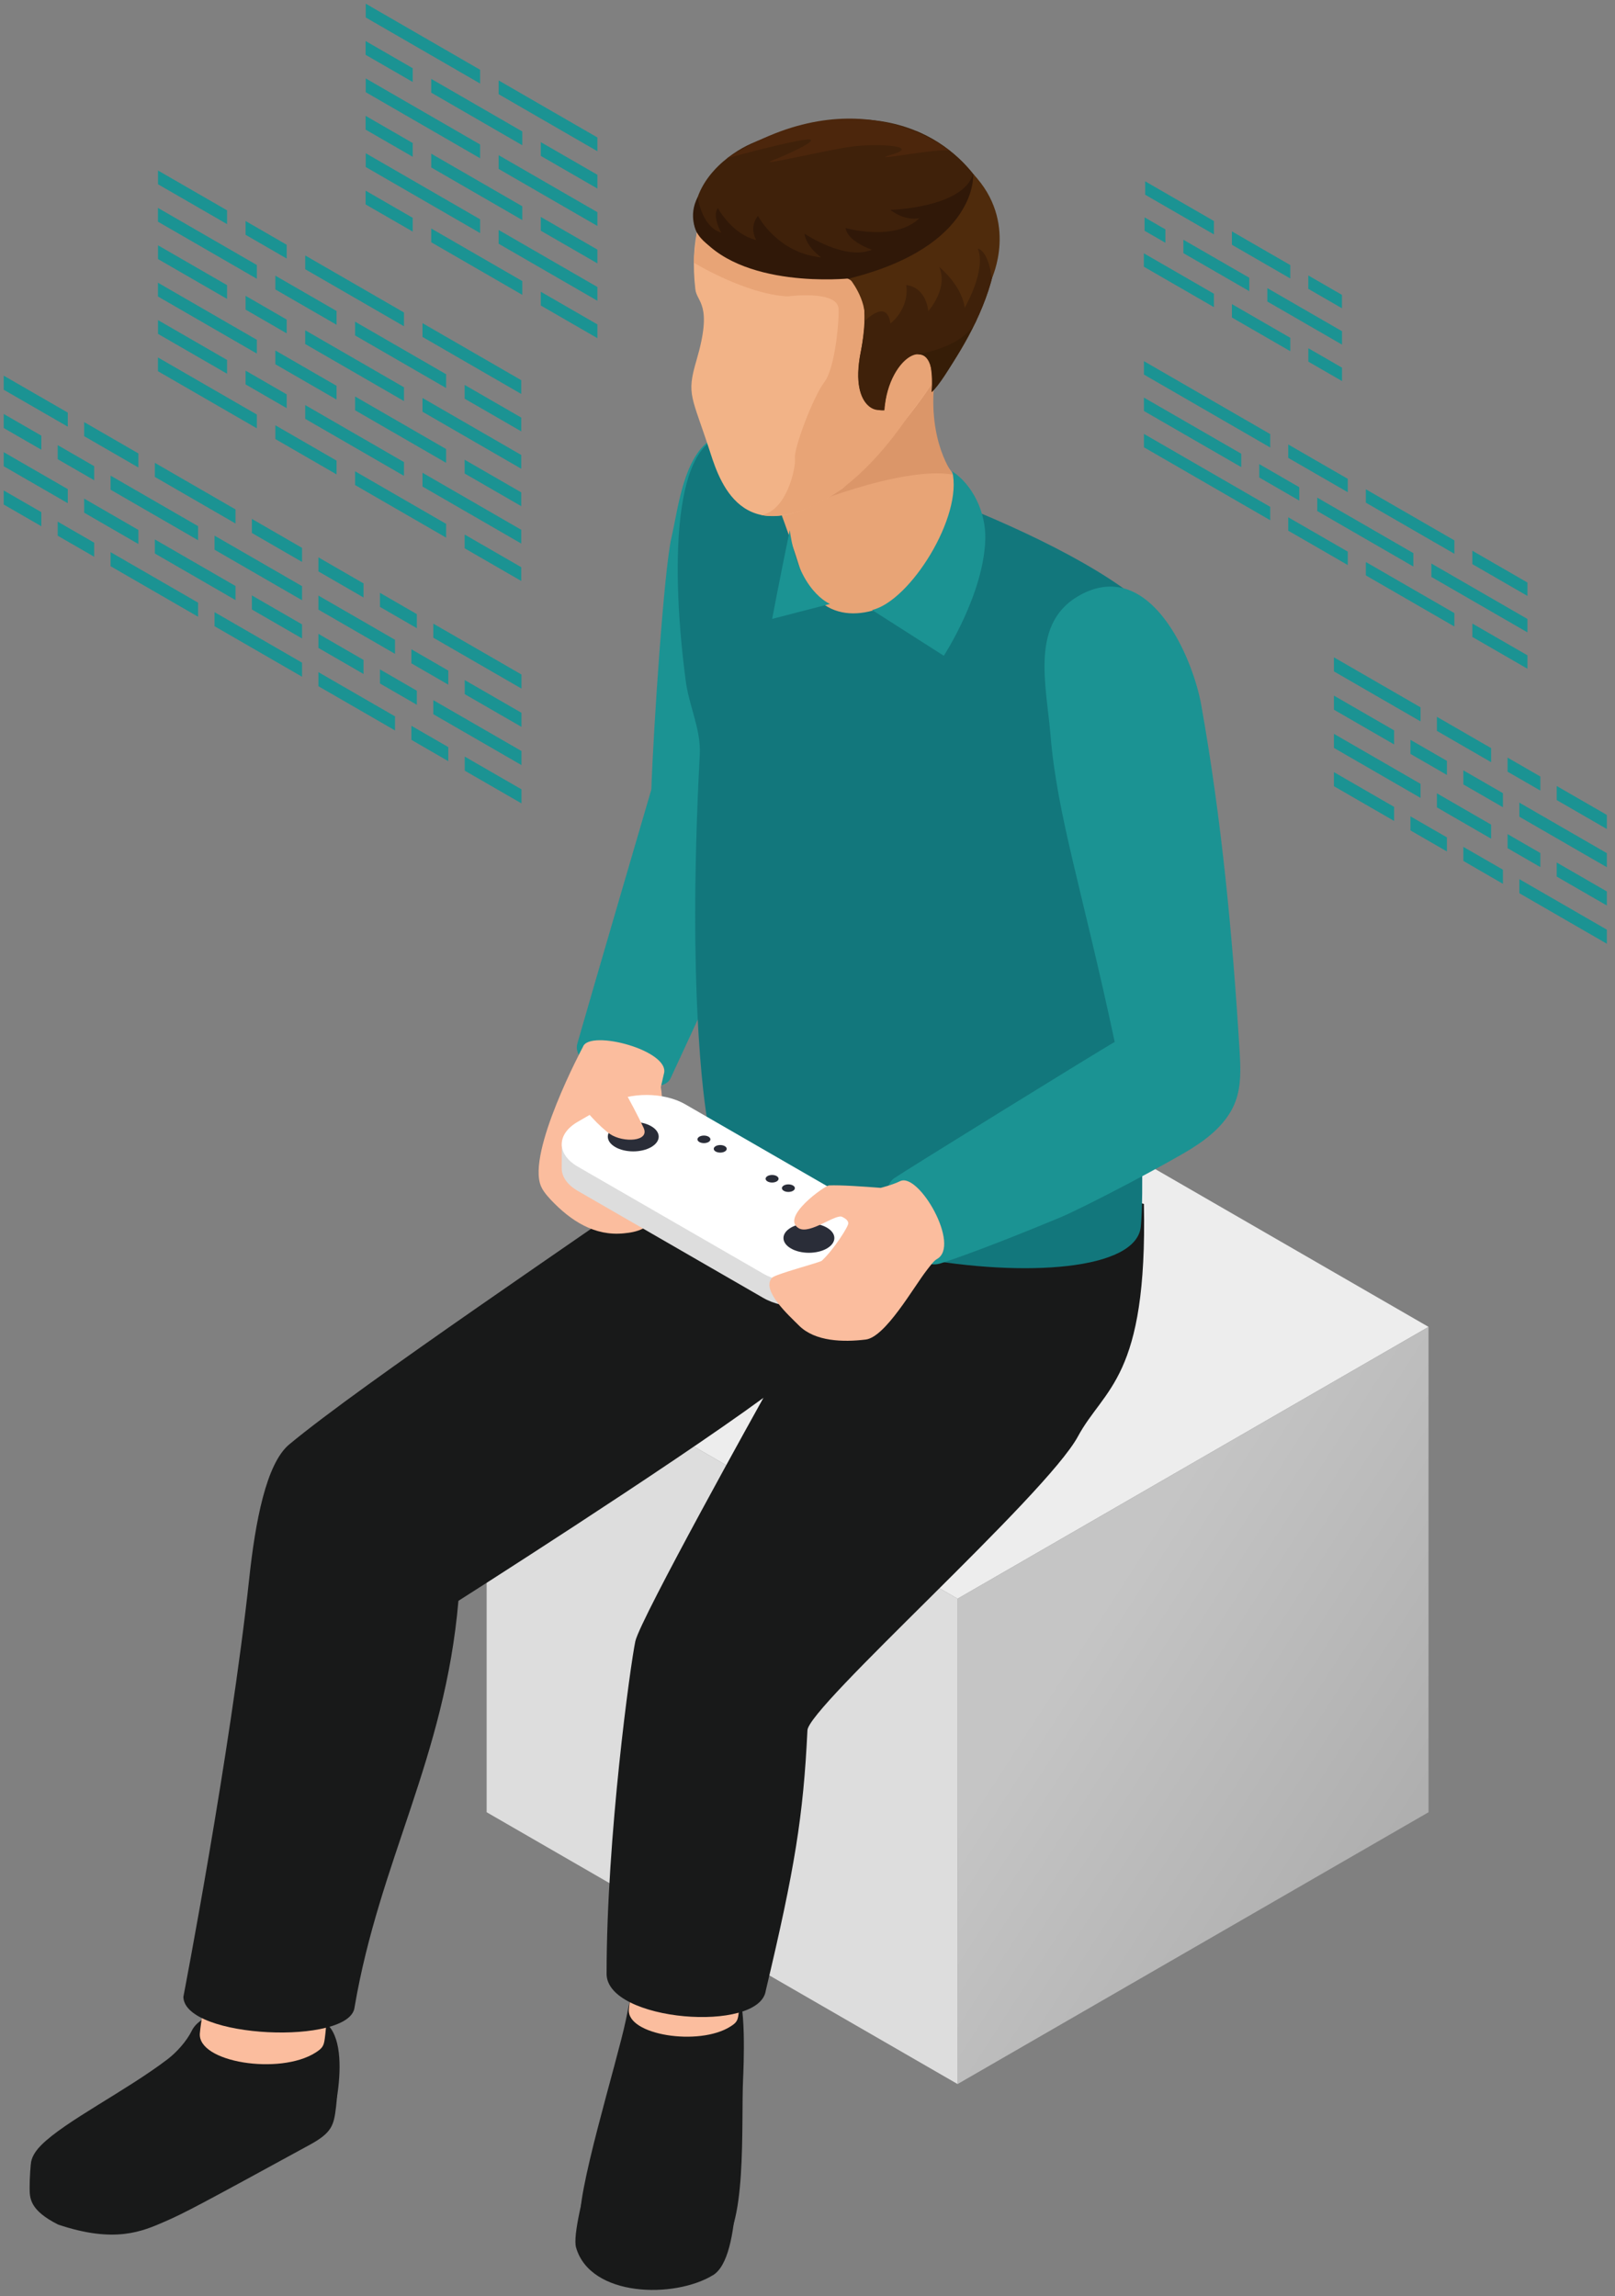 <?xml version="1.0" encoding="UTF-8"?> <svg xmlns="http://www.w3.org/2000/svg" width="218" height="310" viewBox="0 0 218 310" fill="none"><rect x="0" y="0" width="218" height="310" fill="#808080" stroke="none"/><g clip-path="url(#clip0_1929_7884)"><path d="M129.26 215.85L192.83 179.15L129.26 142.44L65.69 179.15L129.26 215.85Z" fill="#EDEDED"></path><path d="M129.26 281.38L192.83 244.68V179.15L129.26 215.85V281.38Z" fill="url(#paint0_linear_1929_7884)"></path><path d="M65.69 244.68L129.26 281.38V215.85L65.69 179.15V244.68Z" fill="#DDDDDD"></path><path d="M4.35 291.65C6.85 289.53 12.57 286.18 17.44 283.89C20.3 284.35 23.25 284.55 26.32 284.54C32.59 284.54 39.94 284.1 45.51 280.77C45.57 281.96 45.51 283.23 45.36 284.46C45.07 286.93 44.82 287.93 41.87 289.55C26.99 297.68 24.95 298.77 22.27 299.94C19.23 301.26 15.52 302.94 7.84 300.35C3.98 298.4 4 296.78 4 295.33C4 294.24 4.09 291.87 4.35 291.66V291.65Z" fill="#181919"></path><path d="M5.57 289.62C8.8 286.39 16.88 282.38 22.58 278.06C23.84 277.1 25.18 275.62 25.91 274.14C27.77 270.36 38.78 270.08 43.6 272.89C45.86 274.21 46.09 278.21 45.66 281.89C45.37 284.36 45.12 285.36 42.17 286.98C27.29 295.11 24.04 296.55 21.3 297.58C18.66 298.57 15.9 299.49 10.31 297.99C8.41 297.48 6.62 296.47 5.36 294.95C4.25 293.61 3.23 291.96 5.58 289.61L5.57 289.62Z" fill="#181919"></path><path d="M28.16 269.33C28.5 268.51 28.95 267.68 29.69 267.19C30.3 266.78 31.06 266.65 31.79 266.57C35.14 266.24 38.6 267.05 41.45 268.84L43.28 269.79C44.28 271.36 44.08 273.39 43.84 275.24C43.71 276.24 43.52 276.54 42.6 277.13C37.78 280.21 26.61 278.46 26.98 274.51C27.15 272.74 27.47 270.97 28.16 269.32V269.33Z" fill="#FBBD9E"></path><path d="M96.24 307.18C91.05 310.36 79.7 310.17 77.76 303.45C76.86 300.32 83.11 281.68 84.26 276.09C84.59 274.49 85.17 271.69 85.17 271.69C85.69 271.21 87.41 271.08 88.09 270.89C90.99 270.07 95.66 272.05 98.64 272.4C100.16 272.58 99.71 282.89 99.66 283.91C99.36 290.16 100.28 304.71 96.24 307.19V307.18Z" fill="#181919"></path><path d="M96.89 303.86C91.7 307.04 80.35 306.85 78.41 300.13C77.51 297 83.32 278.33 84.48 272.74C84.81 271.14 85.39 268.34 85.39 268.34C85.91 267.86 88.07 267.76 88.74 267.57C91.64 266.75 96.31 268.73 99.29 269.08C100.81 269.26 100.36 279.57 100.31 280.59C100.01 286.84 100.93 301.39 96.89 303.87V303.86Z" fill="#181919"></path><path d="M85.91 266.75C86.21 266.03 86.6 265.3 87.26 264.87C87.8 264.51 88.46 264.39 89.11 264.33C92.05 264.04 95.09 264.75 97.59 266.33L99.2 267.17C100.08 268.55 99.9 270.33 99.69 271.95C99.58 272.82 99.41 273.1 98.6 273.61C94.37 276.31 84.56 274.77 84.89 271.3C85.04 269.74 85.32 268.19 85.93 266.74L85.91 266.75Z" fill="#FBBD9E"></path><path d="M92.75 156.9L98.37 147.48L154.41 162.55C154.9 186.12 149.06 187.36 145.51 193.93C141.22 201.89 108.99 230.53 108.99 233.64C108.44 245.2 107.26 252.4 103.37 268.75C102.56 274.56 81.88 272.94 81.88 266.5C81.88 247.99 85.11 224.65 85.76 221.6C86.41 218.59 103.05 188.73 103.05 188.73C90.19 198.15 61.88 216.14 61.88 216.14C60.05 237.37 51.24 251.17 47.86 271.01C47.31 276.17 24.93 275.29 24.75 269.62C24.75 269.62 31.09 236.74 33.64 213.13C34.46 205.5 35.92 197.62 39.04 195.02C48.95 186.78 79.01 166.62 92.73 156.9H92.75Z" fill="#181919"></path><path d="M77.93 140.9C80.56 131.72 87.92 106.6 87.92 106.6C88.21 98.22 89.64 76.84 90.64 72.56C91.65 68.28 92.51 58.64 98.67 58.6C101.4 58.59 105.88 59.18 107.54 61.36L109.89 80.15C109.22 92.14 108.87 98.52 105.58 111.96C104.9 114.75 91.01 144.48 90.52 145.58C89.08 148.76 76.82 144.78 77.93 140.91V140.9Z" fill="#1B9393"></path><path d="M78.69 141.34C79.54 138.92 90.59 141.85 89.61 145L89.2 146.78C89.47 148.27 89.33 149.89 89.09 151.37C88.75 153.5 87.5 155.39 87.28 157.54C87.05 159.78 88.92 161.84 88.43 163.94C88.23 164.8 87.55 165.49 86.76 165.89C85.97 166.29 85.08 166.44 84.21 166.52C80.27 166.92 77.06 164.85 74.36 162C74.19 161.82 74.02 161.63 73.86 161.44C73.54 161.05 73.23 160.64 73.03 160.17C71.06 155.61 78.69 141.34 78.69 141.34Z" fill="#FBBD9E"></path><path d="M154.09 81.31C163.88 89.47 153.98 124.63 153.98 137.36C153.98 150.65 154.44 160.92 153.99 165.6C152.86 177.35 93.77 169.75 95.54 151.64C95.54 151.64 92.6 136.62 94.46 101.88C94.64 98.54 93.03 95.36 92.58 92.05C90.61 77.28 90.56 58.58 98.7 58.76C104.55 58.89 140.29 69.81 154.09 81.31Z" fill="#12777C"></path><path d="M75.84 154.47L75.82 157.74C75.82 158.84 76.54 159.95 77.99 160.79L103.03 175.24C105.88 176.89 110.58 176.89 113.44 175.22L117.56 172.83C118.98 172 119.68 170.93 119.69 169.85L119.71 166.58L75.84 154.47Z" fill="#DDDDDD"></path><path d="M117.54 163.55C120.39 165.2 120.44 167.9 117.57 169.56L113.45 171.95C110.58 173.62 105.89 173.62 103.04 171.97L78 157.52C75.11 155.85 75.1 153.14 77.97 151.47L82.09 149.08C84.96 147.41 89.62 147.43 92.5 149.1L117.54 163.55Z" fill="white"></path><path d="M83.05 152.06C81.71 152.84 81.71 154.09 83.05 154.87C84.39 155.65 86.57 155.65 87.91 154.87C89.25 154.09 89.25 152.84 87.91 152.06C86.57 151.28 84.39 151.28 83.05 152.06Z" fill="#2A2D38"></path><path d="M94.4 153.47C94.06 153.67 94.06 153.99 94.4 154.19C94.74 154.39 95.3 154.39 95.64 154.19C95.98 153.99 95.98 153.67 95.64 153.47C95.3 153.27 94.74 153.27 94.4 153.47Z" fill="#2A2D38"></path><path d="M96.6 154.75C96.26 154.95 96.26 155.27 96.6 155.47C96.94 155.67 97.5 155.67 97.84 155.47C98.18 155.27 98.18 154.95 97.84 154.75C97.5 154.55 96.94 154.55 96.6 154.75Z" fill="#2A2D38"></path><path d="M103.6 158.79C103.26 158.99 103.26 159.31 103.6 159.51C103.94 159.71 104.5 159.71 104.84 159.51C105.18 159.31 105.18 158.99 104.84 158.79C104.5 158.59 103.94 158.59 103.6 158.79Z" fill="#2A2D38"></path><path d="M105.8 160.06C105.46 160.26 105.46 160.58 105.8 160.78C106.14 160.98 106.7 160.98 107.04 160.78C107.38 160.58 107.38 160.26 107.04 160.06C106.7 159.86 106.14 159.86 105.8 160.06Z" fill="#2A2D38"></path><path d="M106.76 165.75C105.42 166.53 105.42 167.78 106.76 168.56C108.1 169.34 110.28 169.34 111.62 168.56C112.96 167.78 112.96 166.53 111.62 165.75C110.28 164.97 108.1 164.97 106.76 165.75Z" fill="#2A2D38"></path><path d="M162.17 95.3C164.9 110.66 166.37 126.22 167.32 141.8C167.46 144.13 167.58 146.54 166.77 148.72C165.75 151.45 163.39 153.47 160.92 155.02C157.8 156.99 146.46 162.98 143.05 164.4C131.76 169.1 126.98 170.57 126.98 170.57C122.32 172.07 117.58 161.21 120.71 159.07C122.34 157.96 148.74 141.63 150.47 140.68C146.08 120.12 142.7 110.09 141.81 99.33C141.23 92.33 138.91 83.82 146.12 80.17C155.3 75.53 161 88.67 162.17 95.29V95.3Z" fill="#1B9393"></path><path d="M121.5 159.48C124.01 158.22 129.75 168.2 126.46 170C126.03 170.23 125.43 171.08 125.13 171.46C123.32 173.77 119.53 180.53 116.86 180.86C113.82 181.23 110.02 181.14 107.85 178.97C106.48 177.6 102.7 174.2 104.21 172.52C104.66 172.02 110.67 170.46 110.93 170.22C112.5 168.77 114.56 165.57 114.51 165.14C114.46 164.72 114.07 164.5 113.69 164.3C112.83 163.83 109.34 166.71 107.83 165.84C105.27 164.36 111.35 160.08 111.9 160.05C113.46 159.98 116.51 160.2 118.88 160.38C118.88 160.38 120.48 159.98 121.49 159.48H121.5Z" fill="#FBBD9E"></path><path d="M86.88 152.29C87.74 154.14 84.13 154.32 82.34 153.11C81.17 152.32 78.35 149.51 78.01 148.05C77.81 147.18 78.05 146.25 78.49 145.47C78.9 144.75 80.38 142.69 81.17 142.67C81.87 142.65 85.59 149.51 86.88 152.28V152.29Z" fill="#FBBD9E"></path><g style="mix-blend-mode:screen"><g style="mix-blend-mode:screen"><path d="M198.75 76.17L206.18 80.46V78.65L198.75 74.36V76.17ZM196.32 72.96L184.37 66.06V67.87L196.32 74.77V72.96ZM181.93 64.65L173.89 60.01V61.82L181.93 66.46V64.65ZM171.46 58.61L154.41 48.76V50.57L171.46 60.42V58.61ZM193.21 77.89L206.18 85.38V83.57L193.21 76.08V77.89ZM177.81 69L190.78 76.49V74.68L177.81 67.19V69ZM175.38 65.78L169.98 62.66V64.47L175.38 67.59V65.78ZM167.55 61.26L154.41 53.68V55.49L167.55 63.07V61.26ZM206.18 88.48L198.75 84.19V86L206.18 90.29V88.48ZM196.32 82.78L184.37 75.88V77.69L196.32 84.59V82.78ZM181.93 74.48L173.89 69.84V71.65L181.93 76.29V74.48ZM171.46 68.43L154.41 58.58V60.39L171.46 70.24V68.43Z" fill="#1B9393"></path></g><g style="mix-blend-mode:screen"><path d="M176.6 39L181.14 41.62V39.81L176.6 37.19V39ZM174.17 35.79L166.29 31.24V33.05L174.17 37.6V35.79ZM163.86 29.84L154.58 24.48V26.29L163.86 31.65V29.84ZM171.07 40.71L181.15 46.53V44.72L171.07 38.9V40.71ZM159.74 34.18L168.63 39.31V37.5L159.74 32.37V34.18ZM157.31 30.97L154.5 29.35V31.16L157.31 32.78V30.97ZM181.15 49.64L176.61 47.02V48.83L181.15 51.45V49.64ZM174.17 45.61L166.29 41.06V42.87L174.17 47.42V45.61ZM163.86 39.66L154.4 34.2V36.01L163.86 41.47V39.66Z" fill="#1B9393"></path></g><g style="mix-blend-mode:screen"><path d="M67.31 12.72L80.64 20.42V18.56L67.31 10.86V12.72ZM49.37 2.36L64.81 11.28V9.42L49.37 0.5V2.36ZM73 21.05L80.64 25.46V23.6L73 19.19V21.05ZM58.21 12.51L70.5 19.61V17.75L58.21 10.65V12.51ZM55.71 9.21L49.35 5.54V7.4L55.71 11.07V9.21ZM67.31 22.81L80.64 30.51V28.65L67.31 20.95V22.81ZM49.37 12.45L64.81 21.37V19.51L49.37 10.59V12.45ZM73 31.15L80.64 35.56V33.7L73 29.29V31.15ZM70.5 27.85L58.21 20.75V22.61L70.5 29.71V27.85ZM55.71 19.31L49.35 15.64V17.5L55.71 21.17V19.31ZM67.31 32.91L80.64 40.61V38.75L67.31 31.05V32.91ZM49.37 22.55L64.81 31.47V29.61L49.37 20.69V22.55ZM80.64 43.8L73 39.39V41.25L80.64 45.66V43.8ZM70.5 37.95L58.21 30.85V32.71L70.5 39.81V37.95ZM55.71 29.41L49.35 25.74V27.6L55.71 31.27V29.41Z" fill="#1B9393"></path></g><g style="mix-blend-mode:screen"><path d="M57.03 45.49L70.36 53.19V51.33L57.03 43.63V45.49ZM41.2 36.35L54.53 44.05V42.19L41.2 34.49V36.35ZM33.15 31.7L38.7 34.91V33.05L33.15 29.84V31.7ZM21.33 23.02V24.88L30.65 30.26V28.4L21.33 23.02ZM62.72 53.83L70.36 58.24V56.38L62.72 51.97V53.83ZM47.93 45.29L60.22 52.39V50.53L47.93 43.43V45.29ZM45.43 41.99L37.17 37.22V39.08L45.43 43.85V41.99ZM34.67 35.78L21.32 28.07V29.93L34.67 37.64V35.78ZM57.03 55.59L70.36 63.29V61.43L57.03 53.73V55.59ZM41.2 46.45L54.53 54.15V52.29L41.2 44.59V46.45ZM33.15 41.8L38.7 45.01V43.15L33.15 39.94V41.8ZM30.65 38.5L21.33 33.12V34.98L30.65 40.36V38.5ZM62.72 63.93L70.36 68.34V66.48L62.72 62.07V63.93ZM60.22 60.63L47.93 53.53V55.39L60.22 62.49V60.63ZM45.43 52.09L37.17 47.32V49.18L45.43 53.95V52.09ZM34.67 45.88L21.32 38.17V40.03L34.67 47.74V45.88ZM57.03 65.69L70.36 73.39V71.53L57.03 63.83V65.69ZM41.2 56.55L54.53 64.25V62.39L41.2 54.69V56.55ZM38.7 53.25L33.15 50.04V51.9L38.7 55.11V53.25ZM30.65 48.6L21.33 43.22V45.08L30.65 50.46V48.6ZM70.36 76.58L62.72 72.17V74.03L70.36 78.44V76.58ZM60.22 70.73L47.93 63.63V65.49L60.22 72.59V70.73ZM45.43 62.19L37.17 57.42V59.28L45.43 64.05V62.19ZM34.67 55.97L21.32 48.26V50.12L34.67 57.83V55.97Z" fill="#1B9393"></path></g><path d="M205.09 120.6L216.9 127.42V125.52L205.09 118.7V120.6ZM202.87 119.32V117.42L197.53 114.34V116.24L202.87 119.33V119.32ZM190.39 112.12L195.31 114.96V113.06L190.39 110.22V112.12ZM180.06 106.15L188.18 110.84V108.94L180.06 104.25V106.15ZM210.13 118.35L216.9 122.26V120.36L210.13 116.45V118.35ZM207.92 117.07V115.17L203.5 112.62V114.52L207.92 117.07ZM193.96 109.01L201.28 113.24V111.34L193.96 107.11V109.01ZM180.06 100.98L191.75 107.73V105.83L180.06 99.08V100.98ZM205.09 110.27L216.9 117.09V115.19L205.09 108.37V110.27ZM202.87 108.99V107.09L197.53 104.01V105.91L202.87 108.99ZM190.39 101.79L195.31 104.63V102.73L190.39 99.89V101.79ZM180.06 95.82L188.18 100.51V98.61L180.06 93.92V95.82ZM210.13 108.02L216.9 111.93V110.03L210.13 106.12V108.02ZM207.92 106.74V104.84L203.5 102.29V104.19L207.92 106.74ZM193.96 98.68L201.28 102.91V101.01L193.96 96.78V98.68ZM180.06 90.65L191.75 97.4V95.5L180.06 88.75V90.65Z" fill="#1B9393"></path><path d="M62.73 102.15L70.39 106.57V108.47L62.73 104.05V102.15ZM55.53 99.89L60.51 102.77V100.87L55.53 97.99V99.89ZM42.98 92.65L53.32 98.62V96.72L42.98 90.75V92.65ZM28.96 84.55L40.77 91.37V89.47L28.96 82.65V84.55ZM26.74 83.27V81.37L14.93 74.55V76.45L26.74 83.27ZM7.79 72.33L12.71 75.17V73.27L7.79 70.43V72.33ZM0.5 68.12L5.58 71.05V69.15L0.5 66.22V68.12ZM58.49 96.43L70.39 103.3V101.4L58.49 94.53V96.43ZM51.29 92.28L56.27 95.16V93.26L51.29 90.38V92.28ZM42.98 87.48L49.07 91V89.1L42.98 85.58V87.48ZM34 82.29L40.77 86.2V84.3L34 80.39V82.29ZM31.79 81.02V79.12L20.9 72.83V74.73L31.79 81.02ZM11.36 69.22L18.68 73.45V71.55L11.36 67.32V69.22ZM0.5 62.95L9.15 67.94V66.04L0.5 61.05V62.95ZM62.73 93.72L70.39 98.14V96.24L62.73 91.82V93.72ZM55.53 89.56L60.51 92.44V90.54L55.53 87.66V89.56ZM42.98 82.31L53.32 88.28V86.38L42.98 80.41V82.31ZM28.96 74.22L40.77 81.04V79.14L28.96 72.32V74.22ZM26.74 72.94V71.04L14.93 64.22V66.12L26.74 72.94ZM7.79 62L12.71 64.84V62.94L7.79 60.1V62ZM0.5 57.79L5.58 60.72V58.82L0.5 55.89V57.79ZM58.49 86.1L70.39 92.97V91.07L58.49 84.2V86.1ZM51.29 81.94L56.27 84.82V82.92L51.29 80.04V81.94ZM42.98 77.15L49.07 80.67V78.77L42.98 75.25V77.15ZM34 71.96L40.77 75.87V73.97L34 70.06V71.96ZM31.79 70.68V68.78L20.9 62.49V64.39L31.79 70.68ZM11.36 58.89L18.68 63.12V61.22L11.36 56.99V58.89ZM0.5 52.62L9.15 57.61V55.71L0.5 50.72V52.62Z" fill="#1B9393"></path></g><path d="M104.14 66C104.14 66 106.05 70.61 107.96 76.7C112.81 92.21 135.03 74.55 128.67 64.08C126.45 60.41 123.36 60.65 127.33 43.98L104.15 65.99L104.14 66Z" fill="#E8A476"></path><path d="M107.63 68.73C107.63 68.73 121.59 62.83 128.66 64.09C128.66 64.09 125.18 59.72 126.15 51.25C126.15 51.25 133.37 42.93 129.9 30.25C129.9 30.25 127.14 18.8 115.43 18.98C115.43 18.98 135.34 43.71 107.63 68.73Z" fill="#DB9669"></path><path d="M93.86 39.05C94.06 40.87 96.26 41 94.01 48.66C92.62 53.39 93.39 53.4 95.9 61.18C97.32 65.58 100.64 74.9 113.79 65.9C113.79 65.9 126.33 54.1 129.34 44.87C132.35 35.64 130.98 26.96 123.09 20.69C123.09 20.69 90.83 12.51 93.86 39.05Z" fill="#F2B387"></path><path fill-rule="evenodd" clip-rule="evenodd" d="M93.66 35.47C93.66 35.47 100.59 39.71 106.3 40.02C106.3 40.02 112.85 39.14 113.18 41.58C113.32 42.64 112.82 49.56 111.28 51.58C109.74 53.6 107.13 60.6 107.3 61.87C107.47 63.14 106.16 69.07 102.73 69.53C102.73 69.53 111.82 71.96 122.56 56.25C122.56 56.25 131.46 44.61 131.19 42.55C130.91 40.49 117.22 34.96 113.49 33.93C109.76 32.9 94.36 29.17 94.36 29.17C94.36 29.17 93.65 34.33 93.66 35.48V35.47Z" fill="#E8A476"></path><path d="M93.69 30.04C94 35.01 105.37 36.66 112.83 37.22C115.63 37.43 117.8 39.49 116.18 47.56C114.56 55.64 119.27 56.16 119.42 54.73C120.11 48.24 126.3 42.53 125.77 52.94C125.77 52.94 139.17 36.72 133 25.9C128.96 18.81 118.77 11.8 101.44 19.37C98.43 20.69 93.35 24.42 93.69 30.05V30.04Z" fill="#3F210A"></path><path d="M116.18 47.56C114.61 56.04 119.38 55.4 119.38 55.4C119.89 47.79 126.65 44.17 125.77 52.93C125.77 52.93 139.17 36.71 133 25.89C131.17 22.69 128.07 19.5 123.62 17.67C134.82 33.22 118.47 34.05 114.68 37.59C116.45 38.54 117.33 41.4 116.19 47.56H116.18Z" fill="#3F210A"></path><path d="M116.71 43.37C116.71 43.37 119.72 40.19 120.19 43.68C120.19 43.68 122.77 41.77 122.33 38.49C122.33 38.49 124.84 38.54 125.31 42C125.31 42 128.04 38.97 126.78 36.04C126.78 36.04 129.81 38.48 130.22 41.55C130.22 41.55 133.18 36.46 131.99 33.58C131.99 33.58 133.35 33.63 133.88 37.58C133.88 37.58 137.5 29.93 131.35 23.48C131.35 23.48 132.46 32.54 114.67 37.59C114.67 37.59 117.03 40.41 116.72 43.37H116.71Z" fill="#4F2B0C"></path><path d="M123.59 47.86C123.59 47.86 130.31 47.05 131.9 43.01C131.9 43.01 127.63 51.38 125.76 52.94C125.76 52.94 126.77 47.44 123.59 47.87V47.86Z" fill="#361D07"></path><path d="M131.35 23.48C131.35 23.48 132.13 33.22 114.67 37.59C114.67 37.59 99.69 39.18 94.07 31.37C94.07 31.37 92.82 29.19 94.18 26.61C94.18 26.61 94.69 30.62 97.35 31.41C97.35 31.41 96.08 29.17 96.9 28.1C96.9 28.1 98.79 31.63 102.09 32.41C102.09 32.41 101.03 30.81 102.31 29.14C102.31 29.14 104.91 34.17 110.85 34.75C110.85 34.75 108.84 33.37 108.59 31.54C108.59 31.54 114.02 35.24 117.71 33.72C117.71 33.72 114.4 32.63 114.15 30.79C114.15 30.79 120.79 32.68 124.12 29.45C124.12 29.45 122.29 29.95 120.19 28.34C120.19 28.34 130.05 28.06 131.35 23.47V23.48Z" fill="#301808"></path><path d="M128.22 20.4C128.22 20.4 116.01 9.92 98.14 21.36C98.14 21.36 105.95 19.22 108.66 18.86C111.38 18.49 106.69 20.73 104.25 21.66C101.8 22.6 111.61 20.24 114.98 19.79C118.35 19.34 124.44 19.68 120.36 20.87C116.28 22.06 127.41 19.79 128.22 20.4Z" fill="#4C260C"></path><path d="M117.72 82.36L127.4 88.54C127.4 88.54 132.8 80.25 133 72.79C133.1 69.24 131.34 65.49 128.53 63.63C130.03 69.69 122.87 81.14 117.72 82.36Z" fill="#1B9393"></path><path d="M112.04 81.54L104.23 83.56C104.23 83.56 105.23 78.24 106.61 71.58C107.71 79.84 112.04 81.54 112.04 81.54Z" fill="#1B9393"></path></g><defs><linearGradient id="paint0_linear_1929_7884" x1="188.29" y1="247.91" x2="146" y2="220.52" gradientUnits="userSpaceOnUse"><stop stop-color="#AFAFAF"></stop><stop offset="1" stop-color="#C5C5C5"></stop></linearGradient><clipPath id="clip0_1929_7884"><rect width="217" height="309" fill="white" transform="translate(0.5 0.5)"></rect></clipPath></defs></svg> 
